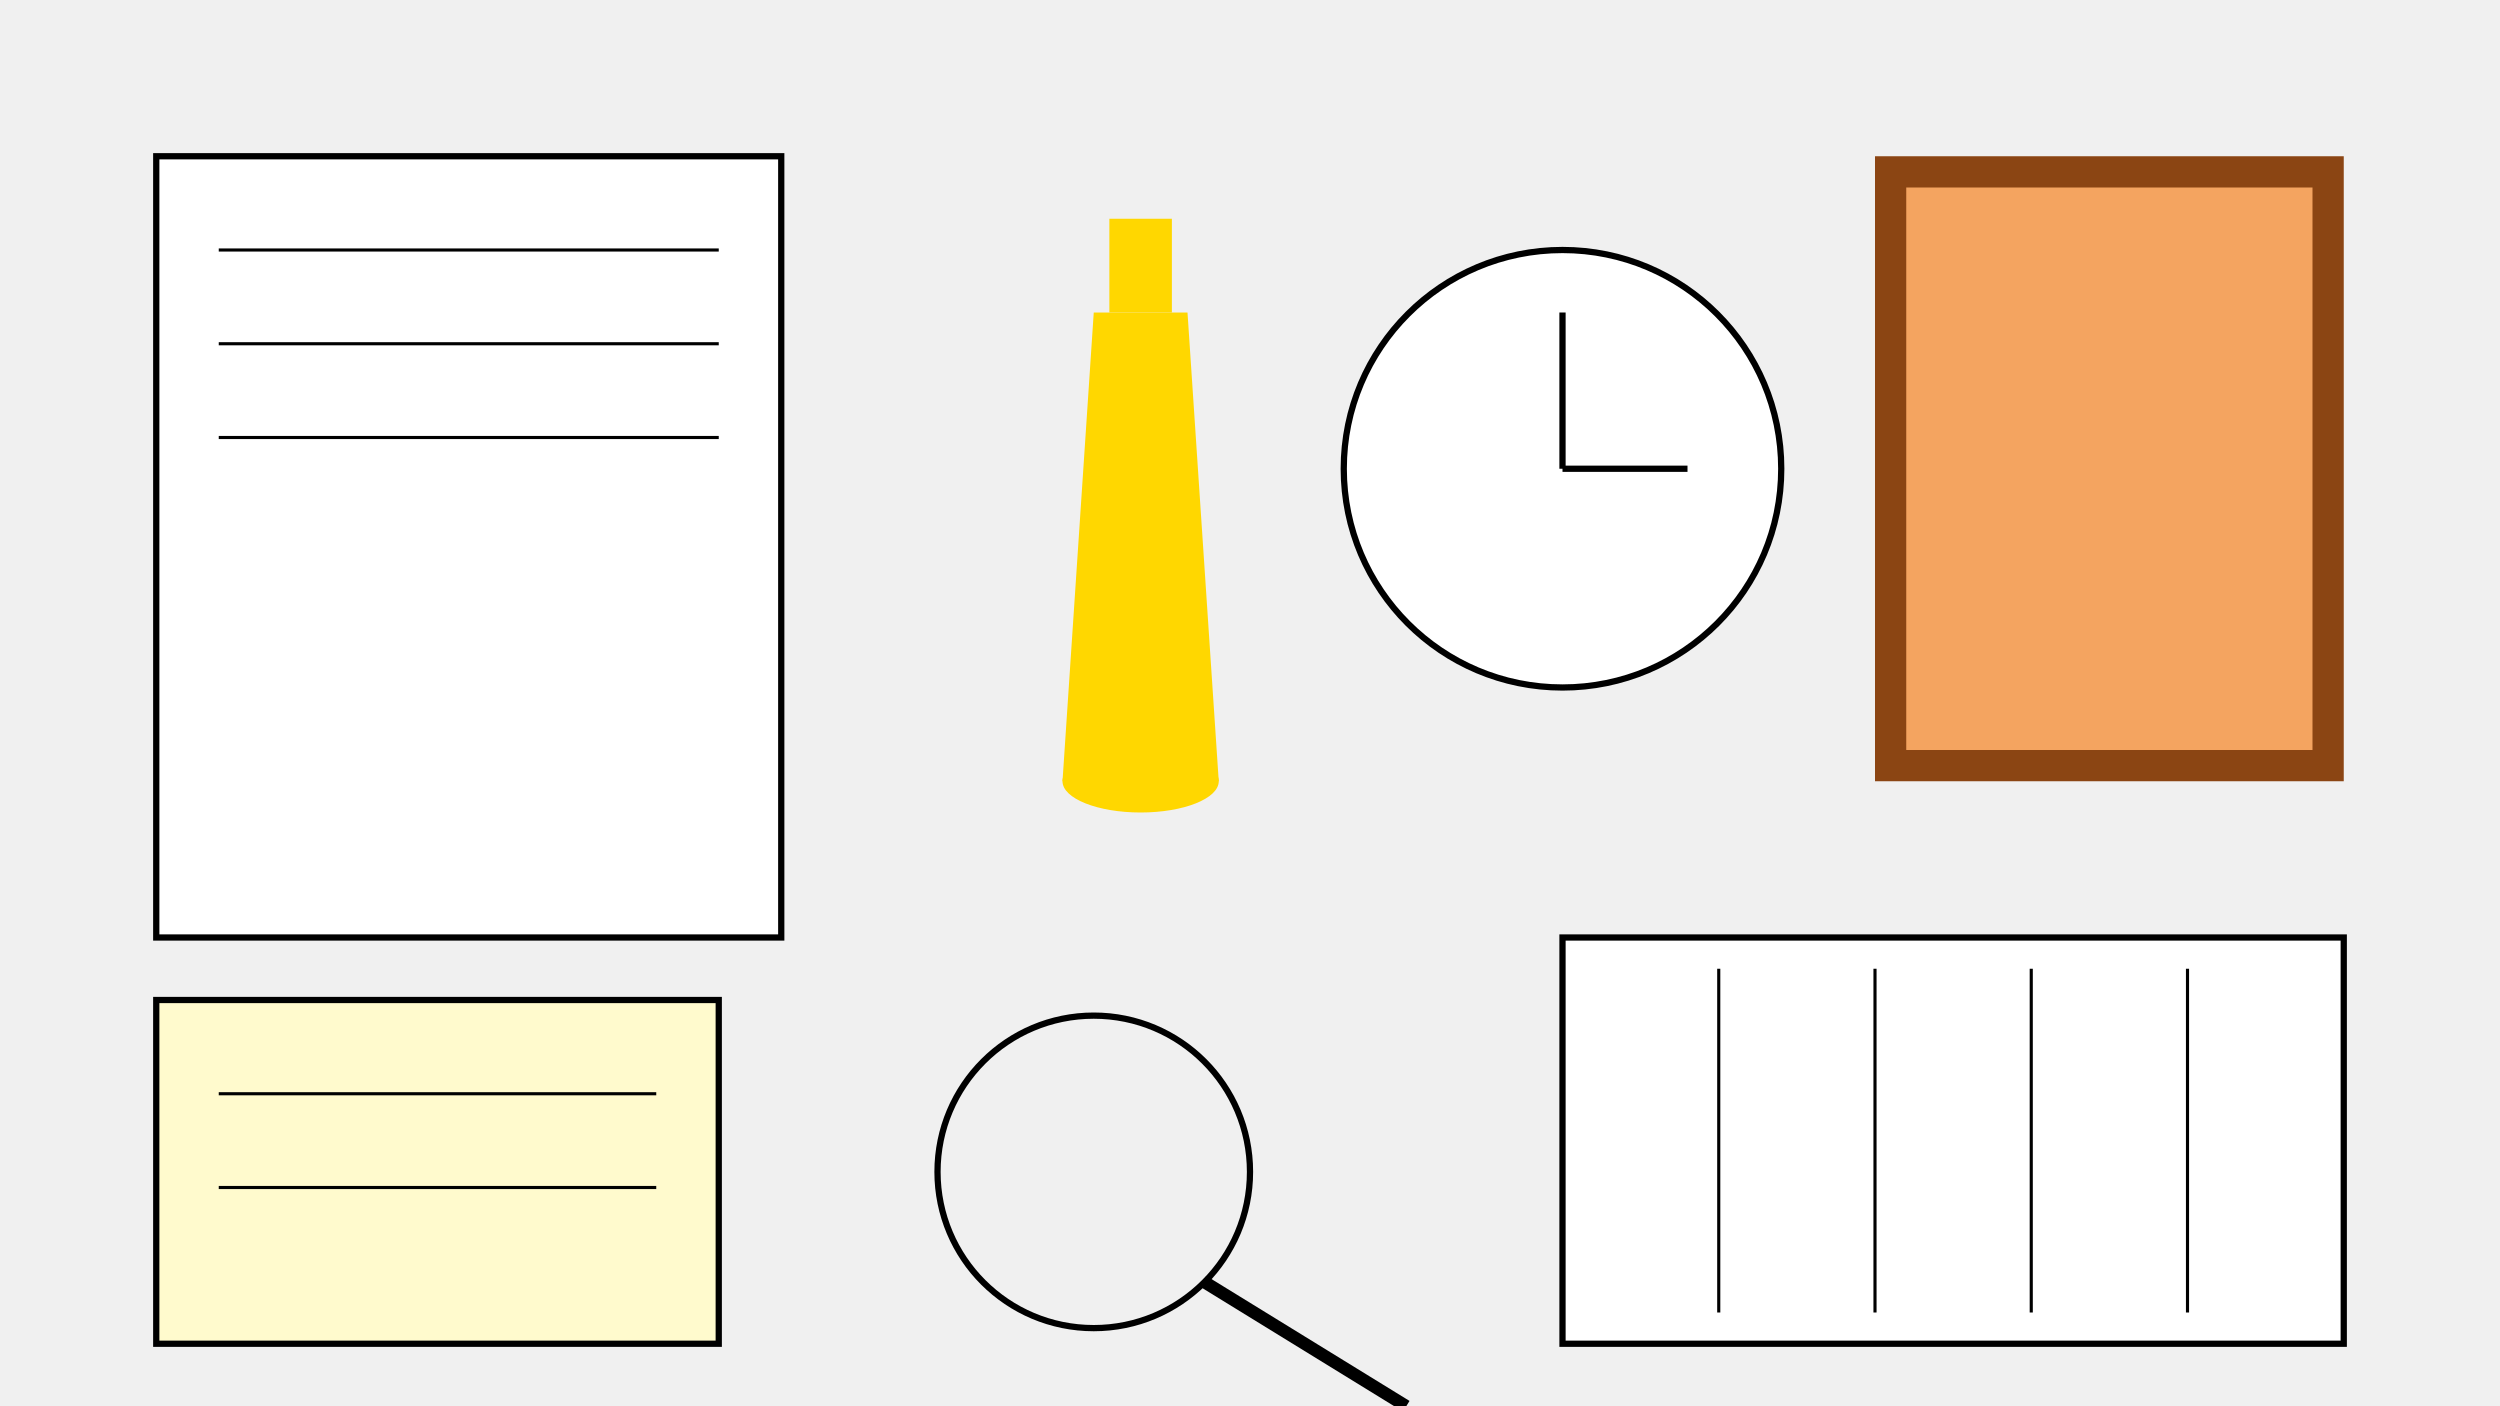 <svg width="800" height="450" viewBox="0 0 800 450" xmlns="http://www.w3.org/2000/svg">
  <rect width="100%" height="100%" fill="#f0f0f0"/>
  
  <!-- 论文 -->
  <rect x="50" y="50" width="200" height="250" fill="#ffffff" stroke="#000000" stroke-width="2"/>
  <line x1="70" y1="80" x2="230" y2="80" stroke="#000000" stroke-width="1"/>
  <line x1="70" y1="110" x2="230" y2="110" stroke="#000000" stroke-width="1"/>
  <line x1="70" y1="140" x2="230" y2="140" stroke="#000000" stroke-width="1"/>
  
  <!-- 奖杯 -->
  <polygon points="350,100 380,100 390,250 340,250" fill="#ffd700"/>
  <rect x="355" y="70" width="20" height="30" fill="#ffd700"/>
  <ellipse cx="365" cy="250" rx="25" ry="10" fill="#ffd700"/>
  
  <!-- 时钟 -->
  <circle cx="500" cy="150" r="70" fill="#ffffff" stroke="#000000" stroke-width="2"/>
  <line x1="500" y1="150" x2="500" y2="100" stroke="#000000" stroke-width="2"/>
  <line x1="500" y1="150" x2="540" y2="150" stroke="#000000" stroke-width="2"/>
  
  <!-- 书籍 -->
  <rect x="600" y="50" width="150" height="200" fill="#8b4513"/>
  <rect x="610" y="60" width="130" height="180" fill="#f4a460"/>
  
  <!-- 证书 -->
  <rect x="50" y="320" width="180" height="110" fill="#fffacd" stroke="#000000" stroke-width="2"/>
  <line x1="70" y1="350" x2="210" y2="350" stroke="#000000" stroke-width="1"/>
  <line x1="70" y1="380" x2="210" y2="380" stroke="#000000" stroke-width="1"/>
  
  <!-- 放大镜 -->
  <circle cx="350" cy="375" r="50" fill="none" stroke="#000000" stroke-width="2"/>
  <line x1="385" y1="410" x2="450" y2="450" stroke="#000000" stroke-width="4"/>
  
  <!-- 图表 -->
  <rect x="500" y="300" width="250" height="130" fill="#ffffff" stroke="#000000" stroke-width="2"/>
  <line x1="550" y1="420" x2="550" y2="310" stroke="#000000" stroke-width="1"/>
  <line x1="600" y1="420" x2="600" y2="310" stroke="#000000" stroke-width="1"/>
  <line x1="650" y1="420" x2="650" y2="310" stroke="#000000" stroke-width="1"/>
  <line x1="700" y1="420" x2="700" y2="310" stroke="#000000" stroke-width="1"/>
</svg>
